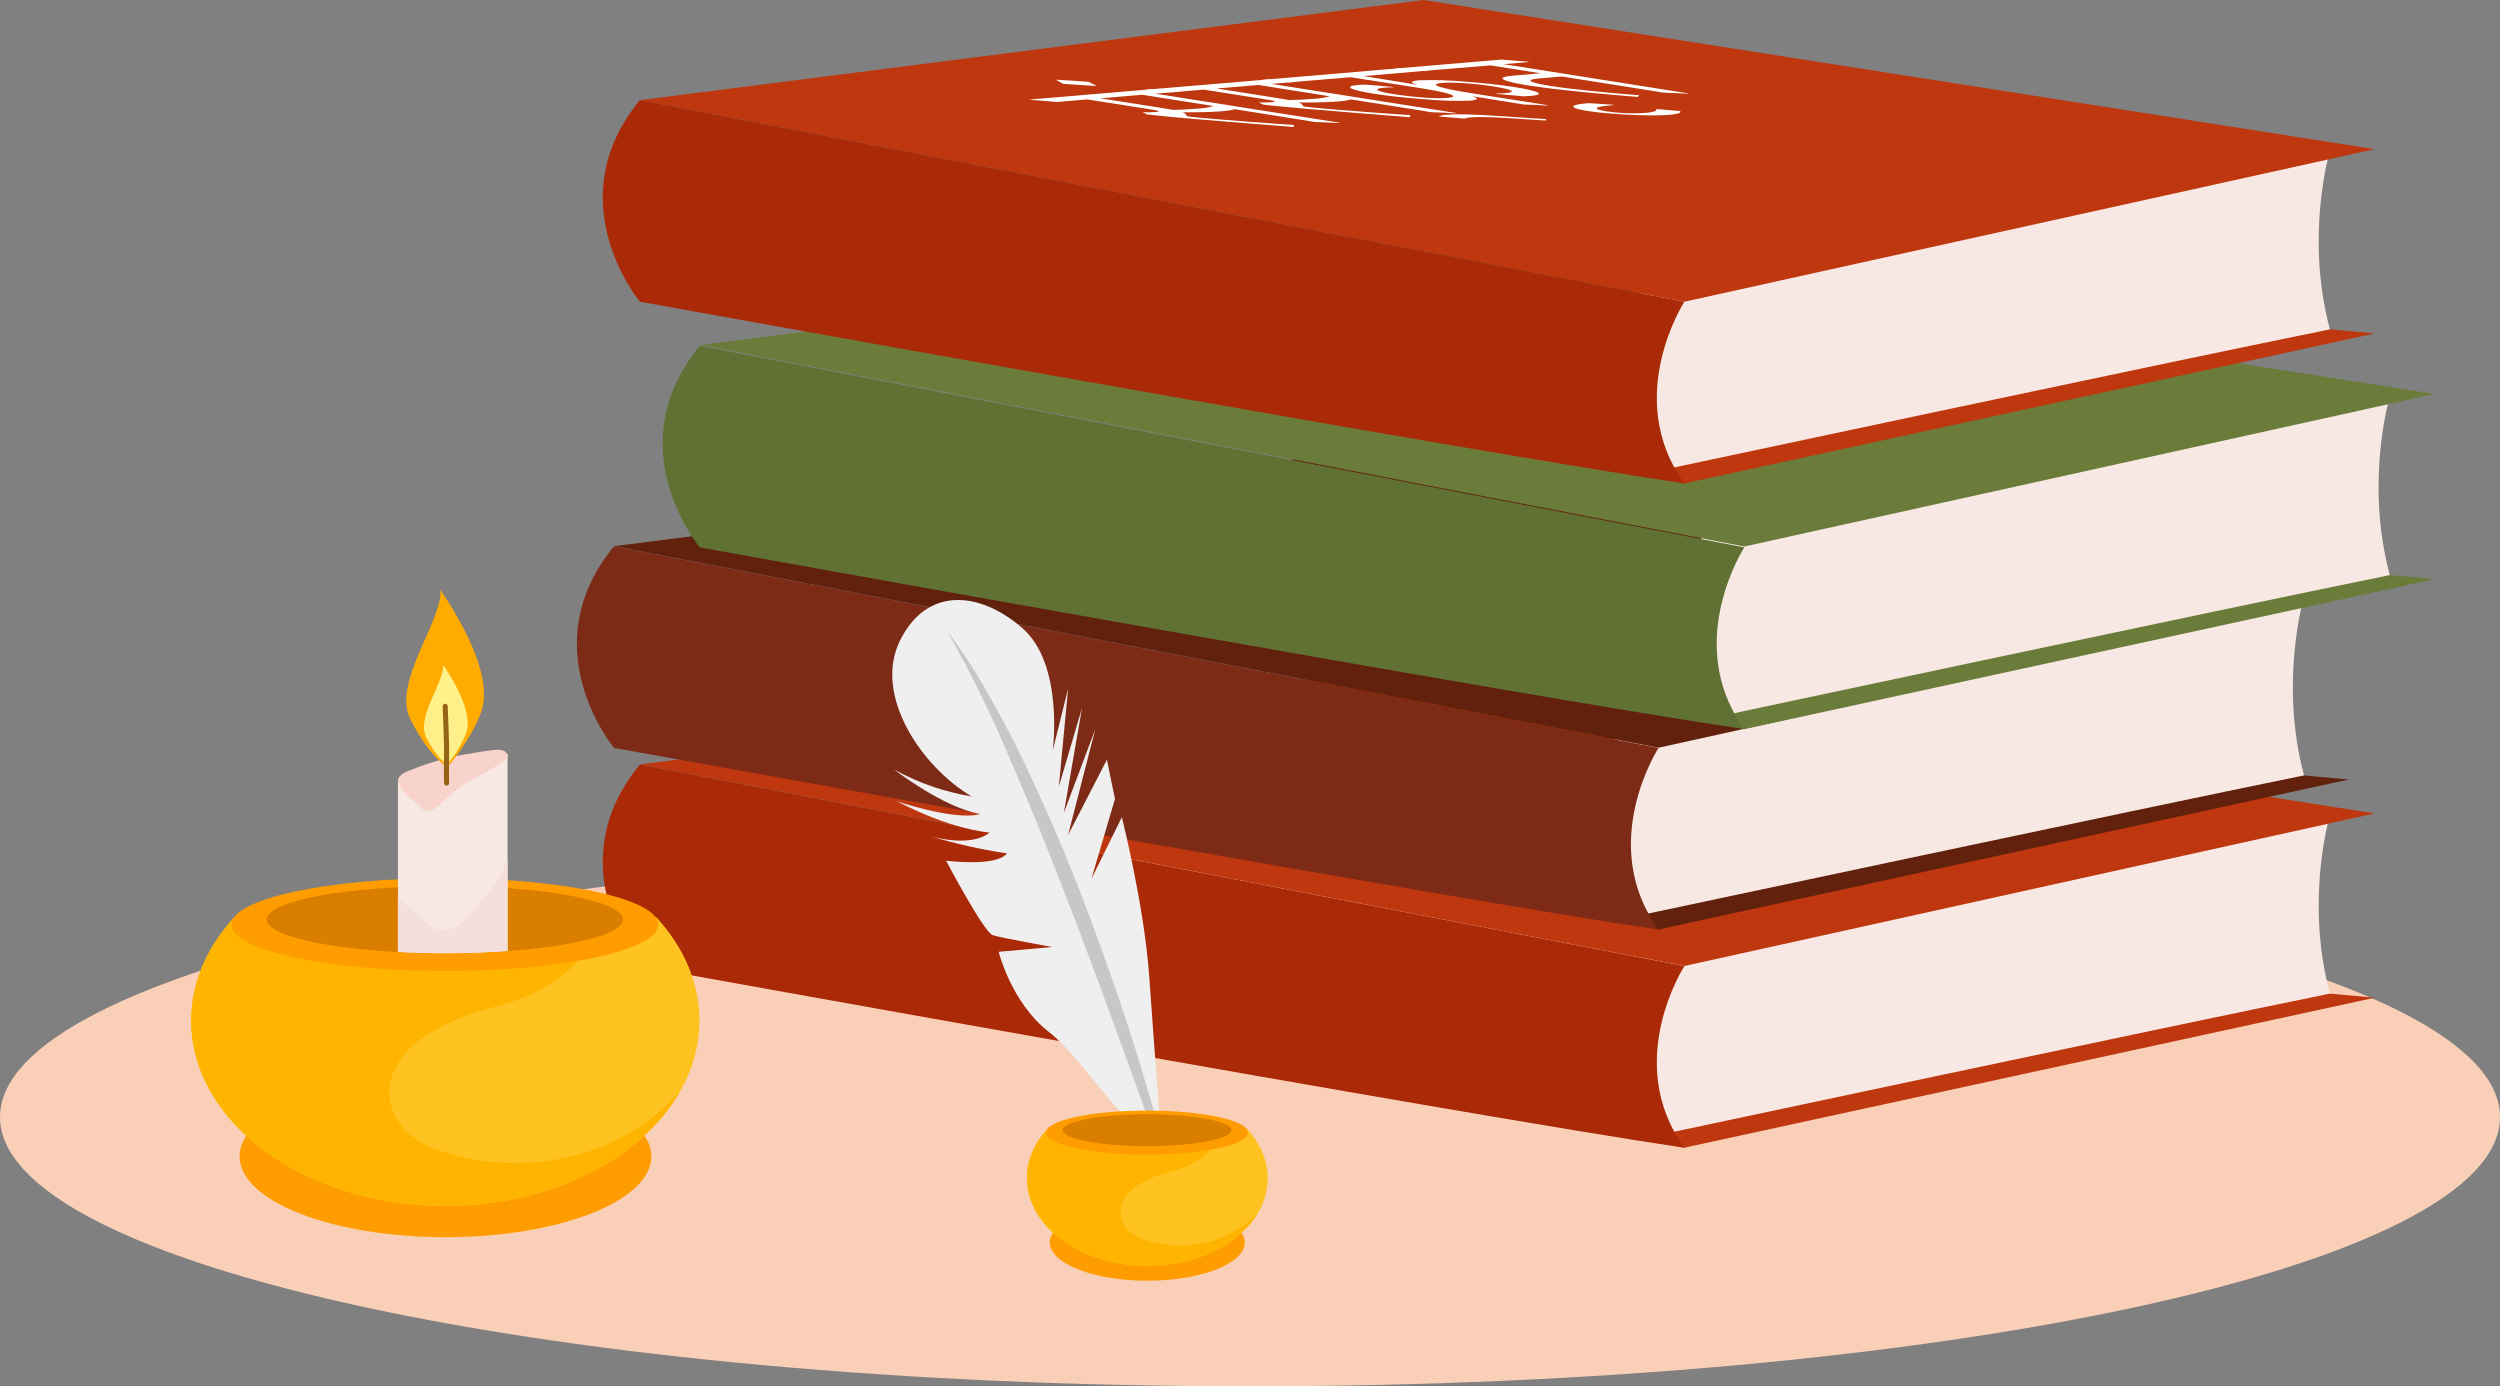 <svg width="541" height="300" viewBox="0 0 541 300" fill="none" xmlns="http://www.w3.org/2000/svg">
<rect x="0" y="0" width="541" height="300" fill="#808080" stroke="none"/>
<g clip-path="url(#clip0_1869_4383)">
<path d="M270.5 300.005C419.893 300.005 541 273.918 541 241.739C541 209.559 419.893 183.473 270.5 183.473C121.107 183.473 0 209.559 0 241.739C0 273.918 121.107 300.005 270.5 300.005Z" fill="#F9D0B7"/>
<path d="M513.883 215.907L364.506 248.356L263 227.12L403.674 205.883L513.883 215.907Z" fill="#BE370F"/>
<path d="M504.195 176.393C504.195 176.393 498.719 194.638 504.195 215.016C467.934 222.404 360.245 245.338 360.245 245.338C360.245 245.338 347.312 223.63 355.126 207.212C362.941 190.794 504.195 176.393 504.195 176.393Z" fill="#F8E8E4"/>
<path d="M364.505 209.058C364.505 209.058 351.071 229.792 364.505 248.374C317.191 241.391 138.479 209.058 138.479 209.058C138.479 209.058 120.385 187.392 138.479 165.432L364.505 209.058Z" fill="#AA2907"/>
<path d="M138.492 165.414L364.506 209.04L513.883 176.026L308.06 143.748L138.492 165.414Z" fill="#BE370F"/>
<path d="M508.274 168.686L358.903 201.136L257.391 179.899L398.071 158.662L508.274 168.686Z" fill="#62210D"/>
<path d="M498.587 129.174C498.587 129.174 493.148 147.419 498.587 167.797C462.326 175.185 354.637 198.12 354.637 198.12C354.637 198.12 341.71 176.411 349.518 159.999C357.327 143.587 498.587 129.174 498.587 129.174Z" fill="#F8E8E4"/>
<path d="M358.905 161.851C358.905 161.851 345.464 182.585 358.905 201.167C311.585 194.184 132.879 161.851 132.879 161.851C132.879 161.851 114.791 140.185 132.879 118.225L358.905 161.851Z" fill="#7D2A16"/>
<path d="M132.883 118.193L358.903 161.813L508.273 128.806L302.457 96.527L132.883 118.193Z" fill="#62210D"/>
<path d="M526.84 125.33L377.463 157.78L275.957 136.543L416.631 115.307L526.84 125.33Z" fill="#6B7B39"/>
<path d="M517.152 85.83C517.152 85.83 511.676 104.081 517.152 124.454C480.861 131.81 373.202 154.776 373.202 154.776C373.202 154.776 360.269 133.067 368.083 116.655C375.898 100.243 517.152 85.83 517.152 85.83Z" fill="#F8E8E4"/>
<path d="M377.464 118.458C377.464 118.458 364.029 139.198 377.464 157.78C330.149 150.797 151.438 118.458 151.438 118.458C151.438 118.458 133.349 96.798 151.438 74.838L377.464 118.458Z" fill="#607133"/>
<path d="M151.516 74.651L377.471 118.264L526.805 85.262L321.041 52.982L151.516 74.651Z" fill="#6B7B39"/>
<path d="M513.883 72.159L364.506 104.608L263 83.371L403.674 62.135L513.883 72.159Z" fill="#BE370F"/>
<path d="M504.195 32.647C504.195 32.647 498.719 50.892 504.195 71.27C467.934 78.627 360.245 101.586 360.245 101.586C360.245 101.586 347.312 79.884 355.126 63.465C362.941 47.047 504.195 32.647 504.195 32.647Z" fill="#F8E8E4"/>
<path d="M138.492 21.666L364.506 65.292L513.883 32.278L308.06 0L138.492 21.666Z" fill="#BE370F"/>
<path d="M364.505 65.292C364.505 65.292 351.071 86.026 364.505 104.608C317.191 97.626 138.479 65.292 138.479 65.292C138.479 65.292 120.385 43.626 138.479 21.666L364.505 65.292Z" fill="#AA2907"/>
<path d="M140.953 250.241C140.953 259.898 121.023 267.73 96.397 267.73C71.77 267.73 51.84 259.907 51.84 250.241C51.84 240.575 71.779 232.752 96.397 232.752C121.014 232.752 140.953 240.584 140.953 250.241Z" fill="#FF9D00"/>
<path d="M141.956 198.418H50.82C44.891 204.824 41.395 212.543 41.395 220.853C41.395 243.009 66.004 260.968 96.362 260.968C126.721 260.968 151.356 243.018 151.356 220.853C151.356 212.543 147.885 204.824 141.956 198.418Z" fill="#FFC321"/>
<path d="M90.449 246.756C80.638 240.671 79.944 224.756 107.209 217.837C121.836 214.125 128.382 205.572 131.33 198.418H50.785C44.855 204.824 41.359 212.543 41.359 220.853C41.359 243.009 65.968 260.968 96.327 260.968C119.145 260.968 138.707 250.824 147.028 236.377C128.1 256.926 100.251 252.832 90.449 246.756Z" fill="#FFB500"/>
<path d="M96.275 210.128C121.782 210.128 142.46 205.629 142.46 200.08C142.46 194.53 121.782 190.031 96.275 190.031C70.767 190.031 50.09 194.53 50.09 200.08C50.09 205.629 70.767 210.128 96.275 210.128Z" fill="#FF9D00"/>
<path d="M134.832 198.973C134.832 202.998 117.575 206.266 96.274 206.266C74.972 206.266 57.715 202.998 57.715 198.973C57.715 194.949 74.972 191.732 96.274 191.732C117.575 191.732 134.832 194.949 134.832 198.973Z" fill="#DA7E00"/>
<path d="M86.113 168.987V205.999C89.361 206.173 92.763 206.269 96.284 206.269C101.066 206.269 105.615 206.095 109.84 205.799V163.207L86.113 168.987Z" fill="#F8E8E4"/>
<path d="M99.43 200.076C93.577 204.031 91.161 197.468 86.106 194.383V205.996C89.353 206.169 92.755 206.265 96.276 206.265C101.058 206.265 105.608 206.091 109.832 205.796V185.951C108.041 191.332 103.011 196.443 99.43 200.076Z" fill="#F4DFDA"/>
<path d="M88.967 166.602C92.803 165.041 96.793 163.902 100.869 163.204C106.944 162.274 108.769 161.63 109.832 163.204C110.894 164.777 101.143 168.715 97.973 171.514C94.803 174.313 93.072 176.668 91.178 174.878C89.284 173.087 86.148 170.74 86.106 168.984C86.114 167.393 88.967 166.602 88.967 166.602Z" fill="#F8D3CB"/>
<path d="M96.774 166.074C96.774 166.074 92.669 163.466 88.754 155.539C84.838 147.611 95.994 133.973 95.291 127.602C102.146 137.789 106.302 147.733 104.186 153.887C102.069 160.041 96.774 166.074 96.774 166.074Z" fill="#FFAB00"/>
<path d="M96.731 165.483C96.731 165.483 94.426 164.031 92.224 159.554C90.022 155.078 96.294 147.385 95.9 143.83C99.739 149.567 102.104 155.13 100.904 158.607C99.898 161.118 98.488 163.441 96.731 165.483Z" fill="#FFF089"/>
<path d="M96.634 170.004C96.494 170.002 96.359 169.946 96.257 169.848C96.156 169.749 96.094 169.616 96.086 169.473C96.086 169.395 96.008 167.622 96.086 164.258C96.163 160.894 95.786 152.958 95.786 152.862C95.782 152.789 95.793 152.716 95.818 152.647C95.842 152.579 95.88 152.515 95.928 152.461C95.977 152.407 96.035 152.363 96.1 152.332C96.166 152.301 96.236 152.283 96.308 152.28C96.38 152.276 96.452 152.288 96.52 152.312C96.588 152.337 96.65 152.375 96.704 152.424C96.757 152.474 96.8 152.533 96.831 152.599C96.862 152.665 96.879 152.737 96.883 152.81C96.883 152.888 97.26 160.911 97.191 164.284C97.123 167.657 97.191 169.412 97.191 169.43C97.196 169.504 97.185 169.578 97.161 169.648C97.136 169.718 97.098 169.782 97.049 169.837C96.999 169.891 96.939 169.935 96.872 169.965C96.805 169.995 96.733 170.011 96.66 170.012L96.634 170.004Z" fill="#956417"/>
<path d="M279.927 27.491L265.422 26.326C255.148 25.492 250.549 25.032 248.247 24.768L247.256 24.296C248.38 24.296 249.383 24.296 250.12 24.235C251.057 24.155 250.966 23.984 249.546 23.757L235.283 21.513L228.69 22.071L225.42 21.789L223.378 21.636L222.773 21.544L249.594 19.275L252.87 19.557L254.919 19.711L255.523 19.809L250.011 20.275L290.086 26.583L289.596 26.626L287.288 26.51L284.52 26.399C284.52 26.399 277.993 25.332 267.235 23.64C266.23 23.885 265.204 24.037 264.171 24.094C261.681 24.303 258.061 24.315 255.874 24.29C256.07 24.342 256.254 24.434 256.414 24.561C256.574 24.687 256.707 24.846 256.804 25.026C256.804 25.075 256.72 25.13 257.264 25.216C258.472 25.412 267.423 26.179 280.054 27.055L279.927 27.491ZM262.618 22.954L247.135 20.502L238.112 21.274L251.71 23.414C252.519 23.542 253.22 23.665 253.819 23.775C255.088 23.775 257.052 23.683 259.01 23.518C260.231 23.48 261.443 23.291 262.618 22.954Z" fill="white"/>
<path d="M235.531 17.698L237.344 18.624L230.092 18.14L228.418 17.238L235.531 17.698Z" fill="white"/>
<path d="M305.07 25.367L290.565 24.202C280.291 23.368 275.692 22.909 273.39 22.645L272.399 22.173C273.523 22.173 274.526 22.173 275.263 22.105C276.2 22.032 276.109 21.854 274.689 21.633L260.475 19.39L253.827 19.947L250.545 19.665L248.503 19.512L247.898 19.414L274.707 17.164L277.983 17.446L280.032 17.599L280.636 17.691L275.124 18.157L315.229 24.472L314.733 24.515L312.449 24.386L309.681 24.276C309.681 24.276 303.148 23.209 292.397 21.517C291.391 21.762 290.365 21.914 289.333 21.971C286.843 22.179 283.223 22.191 281.035 22.161C281.232 22.215 281.416 22.308 281.577 22.435C281.738 22.563 281.872 22.722 281.972 22.902C281.972 22.951 281.887 23.007 282.425 23.093C283.634 23.282 292.584 24.049 305.215 24.932L305.07 25.367ZM287.761 20.843L272.278 18.39L263.261 19.15L276.853 21.29C277.663 21.419 278.364 21.535 278.956 21.652C280.237 21.652 282.195 21.56 284.153 21.394C285.374 21.365 286.586 21.18 287.761 20.843Z" fill="white"/>
<path d="M311.336 25.197C311.908 24.946 312.526 24.822 313.149 24.835C315.566 24.627 318.781 24.731 325.725 25.197L334.549 25.773V26.086L330.282 25.81C324.644 25.436 320.613 25.197 318.274 25.399C317.801 25.42 317.333 25.509 316.884 25.663L311.336 25.197Z" fill="white"/>
<path d="M292.231 16.707L278.972 17.823L275.69 17.547L273.647 17.394L273.043 17.296L303.381 14.715L306.657 14.991L308.742 15.144L309.346 15.242L295.065 16.468L295.875 16.597C301.961 17.553 306.149 18.265 306.651 18.357C305.599 18.05 304.693 17.572 307.019 17.376C310.366 17.263 313.717 17.362 317.052 17.67C320.581 17.933 324.455 18.326 327.495 18.804C333.508 19.748 334.402 20.49 331.224 20.76C330.776 20.797 330.335 20.821 329.713 20.839L323.941 20.343L323.627 20.257C324.322 20.257 325.15 20.208 325.639 20.171C328.256 19.951 327.519 19.386 323.125 18.7C319.402 18.087 314.489 17.743 312.078 17.946C308.772 18.222 311.824 19.129 318.176 20.128L335.097 22.789L334.608 22.832L332.342 22.709L329.682 22.611C324.558 21.784 321.433 21.262 318.568 20.803C319.578 21.109 320.448 21.587 318.079 21.79C314.733 21.888 311.385 21.777 308.053 21.459C304.572 21.201 300.589 20.803 297.549 20.318C291.596 19.386 290.817 18.651 293.996 18.381C294.491 18.338 294.878 18.32 295.573 18.314L301.278 18.798L301.695 18.89C300.964 18.89 300.027 18.933 299.495 18.982C297.005 19.19 297.525 19.736 301.913 20.429C305.539 20.999 310.645 21.403 313.093 21.201C316.441 20.919 313.522 20.036 307.104 19.025L292.231 16.707Z" fill="white"/>
<path d="M349.378 22.741C346.356 22.931 343.334 23.416 347.716 24.108C350.464 24.517 353.248 24.628 356.02 24.439C358.34 24.243 358.733 23.826 358.328 23.587L363.574 24.029C363.9 24.427 363.127 24.684 360.999 24.869C357.041 25.2 348.03 24.721 343.564 24.016C338.832 23.274 339.986 22.588 343.848 22.324L348.81 22.643L349.378 22.741Z" fill="white"/>
<path d="M354.403 20.973C348.251 20.477 337.566 19.563 330.737 18.49C324.856 17.564 323.37 16.706 327.491 16.363L333.408 15.86L322.53 14.15L307.675 15.376L304.399 15.1L302.35 14.941L301.746 14.848L324.965 12.887L328.241 13.163L330.326 13.316L330.93 13.414L325.382 13.88L365.475 20.231L364.985 20.274L362.719 20.152L359.915 20.047C359.915 20.047 353.817 19.042 337.989 16.553L333.154 16.964C329.727 17.252 330.978 17.883 335.571 18.607C340.164 19.33 347.441 20.041 354.741 20.617L354.403 20.973Z" fill="white"/>
<path d="M251.37 247.273C251.37 247.273 249.775 226.786 248.708 211.46C247.641 196.134 242.772 176.841 242.772 176.841L236.194 190.15L241.275 172.898L239.535 164.397L231.135 180.696L237.018 157.808L230.216 175.914L234.154 153.178L229.132 170.232L231.136 149.018L227.81 162.443C227.81 162.443 230.318 143.834 221.212 135.902C212.105 127.971 200.569 126.774 194.735 138.679C188.901 150.584 199.597 166.069 210.263 172.348C204.402 171.381 198.738 169.421 193.511 166.549C193.511 166.549 204.274 174.856 212.15 176.144C206.587 177.767 193.305 173.134 193.896 173.316C194.486 173.497 204.286 179.076 214.135 180.17C209.954 183.601 201.203 180.911 201.203 180.911C206.677 182.572 212.26 183.831 217.909 184.679C215.543 187.668 204.734 186.246 204.734 186.246C204.734 186.246 212.918 201.793 214.841 202.384C216.764 202.975 227.695 204.935 227.695 204.935L216.112 205.974C216.112 205.974 218.822 216.955 226.932 223.281C235.042 229.606 243.933 245.837 251.37 247.273Z" fill="#EFEFF0"/>
<path d="M251.49 249.084C251.49 249.084 253.116 249.658 251.16 249.649C248.607 242.598 246.507 236.649 243.384 228.026C241.461 222.835 239.613 217.617 237.655 212.432C235.698 207.247 233.81 202.051 231.809 196.903C229.808 191.754 227.797 186.586 225.746 181.439C223.695 176.292 221.541 171.214 219.383 166.151L217.724 162.308C217.173 161.038 216.583 159.79 216.05 158.46C215.517 157.13 214.909 155.943 214.319 154.695C213.729 153.447 213.138 152.199 212.529 150.961C210.133 145.975 207.571 141.104 204.762 136.291C208.104 140.72 211.148 145.369 213.873 150.208C216.629 155.038 219.248 159.993 221.624 164.99C224 169.986 226.314 175.081 228.524 180.193C230.733 185.306 232.765 190.463 234.757 195.642C236.749 200.821 238.638 206.068 240.477 211.316C242.317 216.565 244.072 221.821 245.728 227.13C248.04 234.622 250.27 242.114 252.28 249.654C250.932 249.648 251.49 249.084 251.49 249.084Z" fill="#C8C7C7"/>
<path d="M248.273 277.149C259.924 277.149 269.369 273.439 269.369 268.862C269.369 264.285 259.924 260.574 248.273 260.574C236.621 260.574 227.176 264.285 227.176 268.862C227.176 273.439 236.621 277.149 248.273 277.149Z" fill="#FF9D00"/>
<path d="M269.872 244.305H226.704C223.894 247.337 222.25 250.994 222.25 254.931C222.25 265.431 233.914 273.942 248.297 273.942C262.68 273.942 274.349 265.431 274.349 254.931C274.326 250.999 272.682 247.337 269.872 244.305Z" fill="#FFC321"/>
<path d="M245.482 267.206C240.834 264.327 240.499 256.785 253.422 253.505C260.351 251.744 263.456 247.691 264.852 244.305H226.681C223.871 247.337 222.227 250.994 222.227 254.931C222.227 265.431 233.891 273.942 248.274 273.942C259.089 273.942 268.36 269.135 272.301 262.296C263.291 272.004 250.111 270.099 245.482 267.206Z" fill="#FFB500"/>
<path d="M270.109 245.089C270.109 247.721 260.309 249.85 248.222 249.85C236.135 249.85 226.34 247.74 226.34 245.089C226.34 242.438 236.135 240.328 248.236 240.328C260.336 240.328 270.109 242.462 270.109 245.089Z" fill="#FF9D00"/>
<path d="M266.498 244.567C266.498 246.477 258.319 248.024 248.225 248.024C238.131 248.024 229.957 246.477 229.957 244.567C229.957 242.657 238.136 241.115 248.239 241.115C258.342 241.115 266.498 242.662 266.498 244.567Z" fill="#DA7E00"/>
</g>
<defs>
<clipPath id="clip0_1869_4383">
<rect width="541" height="300" fill="white"/>
</clipPath>
</defs>
</svg>

